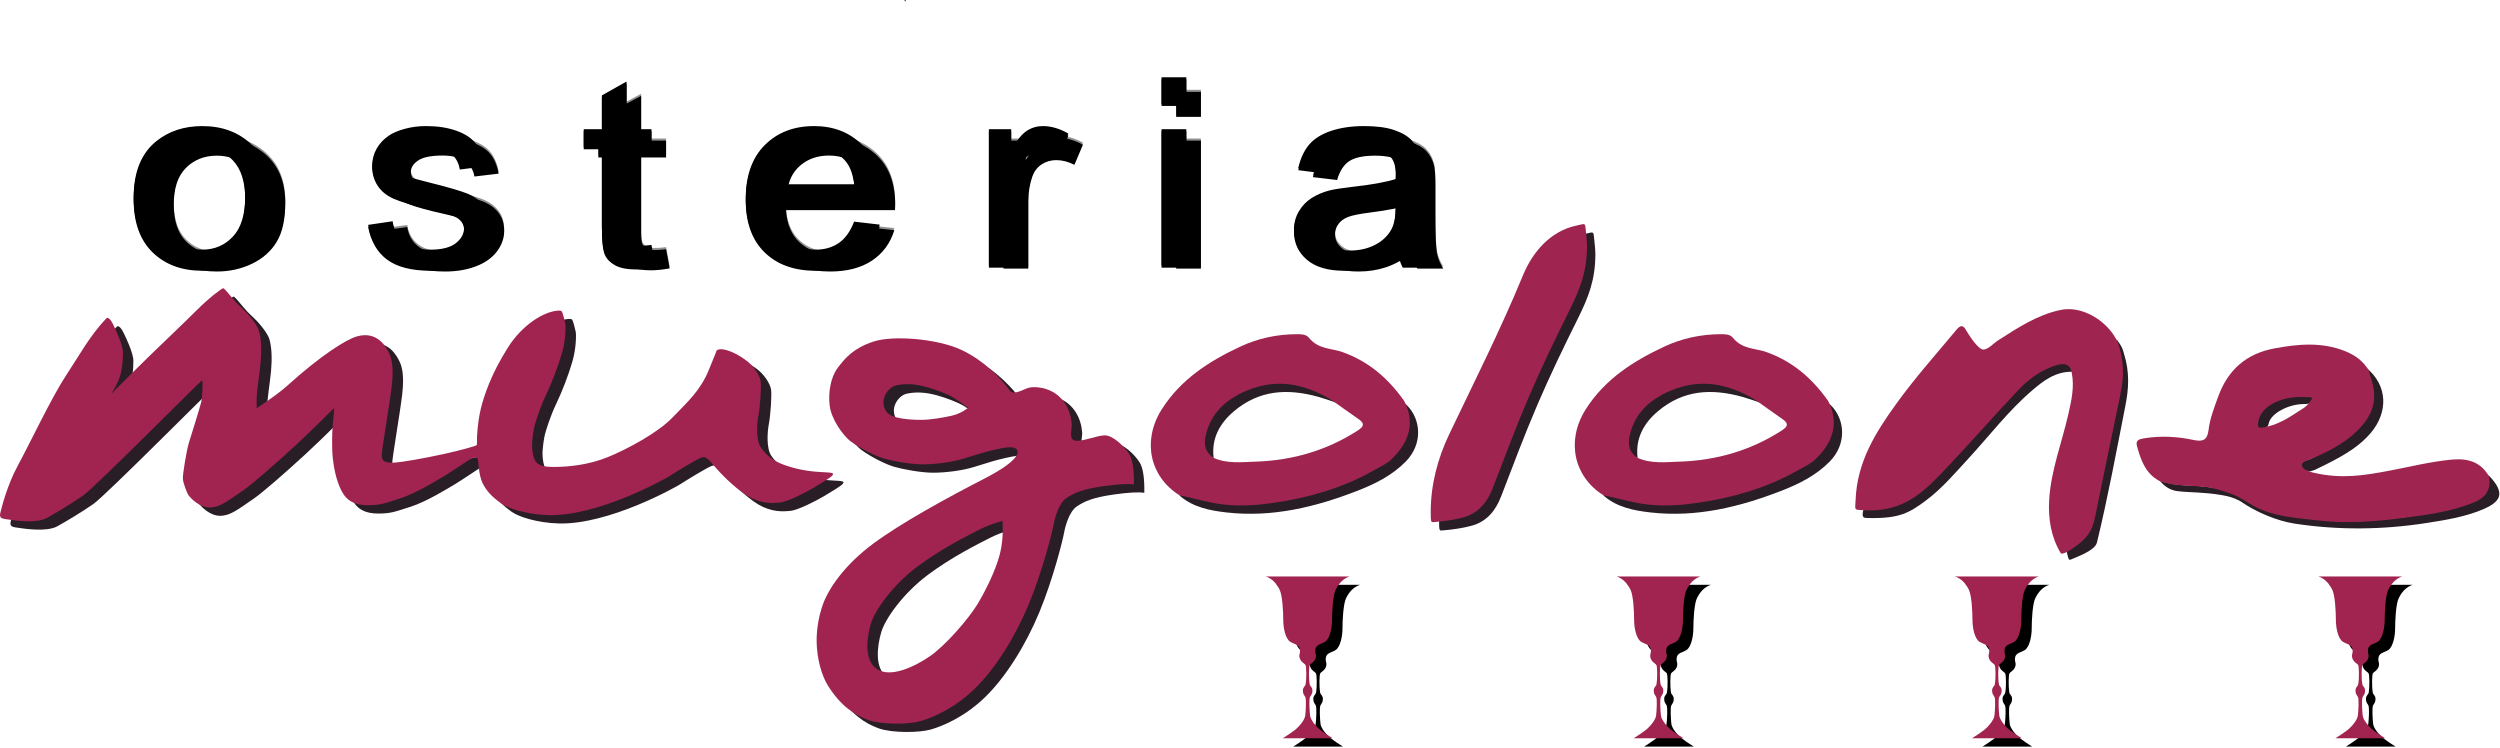 <?xml version="1.0" encoding="UTF-8" standalone="no"?>
<svg width="1197px" height="358px" viewBox="0 0 1197 358" version="1.1" xmlns="http://www.w3.org/2000/svg" xmlns:xlink="http://www.w3.org/1999/xlink">
    <!-- Generator: Sketch 48.2 (47327) - http://www.bohemiancoding.com/sketch -->
    <title>Group 5</title>
    <desc>Created with Sketch.</desc>
    <defs>
        <path d="M71,96.966 C71,85.615 74.603,77.208 81.811,71.744 C87.831,67.203 95.17,64.933 103.827,64.933 C113.451,64.933 121.317,67.694 127.426,73.215 C133.534,78.737 136.588,86.365 136.588,96.101 C136.588,103.989 135.237,110.193 132.534,114.715 C129.832,119.236 125.899,122.747 120.735,125.248 C115.572,127.749 109.936,129 103.827,129 C94.027,129 86.106,126.249 80.064,120.746 C74.021,115.244 71,107.317 71,96.966 Z M83.195,96.966 C83.195,104.816 85.15,110.694 89.062,114.599 C92.973,118.505 97.895,120.458 103.827,120.458 C109.716,120.458 114.616,118.495 118.527,114.57 C122.438,110.646 124.394,104.662 124.394,96.62 C124.394,89.04 122.427,83.297 118.494,79.391 C114.561,75.486 109.672,73.533 103.827,73.533 C97.895,73.533 92.973,75.476 89.062,79.362 C85.15,83.249 83.195,89.117 83.195,96.966 Z M183.258,109.318 L194.992,107.702 C195.651,111.819 197.486,114.974 200.496,117.168 C203.506,119.361 207.714,120.458 213.119,120.458 C218.568,120.458 222.611,119.486 225.248,117.543 C227.885,115.6 229.203,113.32 229.203,110.703 C229.203,108.356 228.039,106.509 225.709,105.162 C224.083,104.239 220.041,103.065 213.581,101.642 C204.879,99.718 198.848,98.053 195.486,96.649 C192.124,95.245 189.575,93.301 187.84,90.819 C186.104,88.338 185.236,85.596 185.236,82.595 C185.236,79.863 185.95,77.333 187.378,75.005 C188.806,72.677 190.751,70.743 193.212,69.204 C195.058,68.011 197.573,67.001 200.76,66.174 C203.946,65.347 207.362,64.933 211.01,64.933 C216.503,64.933 221.326,65.625 225.479,67.011 C229.632,68.396 232.697,70.272 234.674,72.638 C236.652,75.005 238.014,78.17 238.761,82.133 L227.16,83.518 C226.632,80.363 225.105,77.9 222.578,76.13 C220.052,74.36 216.481,73.475 211.867,73.475 C206.417,73.475 202.528,74.264 200.199,75.842 C197.87,77.419 196.706,79.266 196.706,81.383 C196.706,82.729 197.189,83.941 198.156,85.019 C199.123,86.135 200.639,87.058 202.704,87.789 C203.891,88.174 207.384,89.059 213.185,90.444 C221.579,92.407 227.434,94.013 230.752,95.264 C234.07,96.514 236.674,98.332 238.563,100.718 C240.453,103.104 241.398,106.067 241.398,109.607 C241.398,113.07 240.244,116.331 237.937,119.39 C235.63,122.449 232.301,124.815 227.951,126.489 C223.6,128.163 218.678,129 213.185,129 C204.088,129 197.156,127.345 192.388,124.036 C187.62,120.727 184.577,115.821 183.258,109.318 Z M318.917,118.322 L320.631,127.499 C317.291,128.115 314.303,128.423 311.667,128.423 C307.36,128.423 304.02,127.826 301.647,126.634 C299.274,125.441 297.604,123.873 296.637,121.93 C295.67,119.986 295.187,115.898 295.187,109.664 L295.187,74.399 L286.486,74.399 L286.486,66.318 L295.187,66.318 L295.187,51.138 L306.986,44.905 L306.986,66.318 L318.917,66.318 L318.917,74.399 L306.986,74.399 L306.986,110.242 C306.986,113.204 307.195,115.109 307.613,115.956 C308.03,116.802 308.711,117.476 309.656,117.976 C310.601,118.476 311.952,118.726 313.71,118.726 C315.028,118.726 316.764,118.591 318.917,118.322 Z M415.949,107.875 L428.209,109.203 C426.276,115.475 422.694,120.342 417.465,123.805 C412.235,127.268 405.556,129 397.426,129 C387.186,129 379.068,126.239 373.069,120.717 C367.071,115.196 364.071,107.452 364.071,97.486 C364.071,87.174 367.103,79.17 373.168,73.475 C379.232,67.78 387.099,64.933 396.767,64.933 C406.127,64.933 413.773,67.723 419.706,73.302 C425.639,78.881 428.605,86.731 428.605,96.851 C428.605,97.467 428.583,98.39 428.539,99.621 L376.332,99.621 C376.771,106.355 378.947,111.511 382.858,115.09 C386.769,118.668 391.647,120.458 397.492,120.458 C401.842,120.458 405.556,119.457 408.632,117.456 C411.708,115.455 414.147,112.262 415.949,107.875 Z M376.991,91.079 L416.081,91.079 C415.553,85.923 414.059,82.056 411.598,79.478 C407.819,75.476 402.919,73.475 396.898,73.475 C391.449,73.475 386.868,75.072 383.155,78.266 C379.441,81.46 377.387,85.731 376.991,91.079 Z M480.482,127.615 L480.482,66.318 L491.161,66.318 L491.161,75.611 C493.886,71.263 496.402,68.396 498.709,67.011 C501.016,65.625 503.554,64.933 506.322,64.933 C510.321,64.933 514.386,66.049 518.517,68.281 L514.43,77.919 C511.53,76.419 508.629,75.668 505.729,75.668 C503.136,75.668 500.807,76.351 498.742,77.717 C496.676,79.083 495.204,80.979 494.325,83.403 C493.007,87.097 492.348,91.137 492.348,95.523 L492.348,127.615 L480.482,127.615 Z M563.144,54.948 L563.144,43 L575.009,43 L575.009,54.948 L563.144,54.948 Z M563.144,127.615 L563.144,66.318 L575.009,66.318 L575.009,127.615 L563.144,127.615 Z M676.259,120.054 C671.864,123.324 667.635,125.633 663.57,126.98 C659.505,128.327 655.143,129 650.485,129 C642.794,129 636.884,127.355 632.753,124.065 C628.622,120.775 626.557,116.571 626.557,111.454 C626.557,108.452 627.337,105.711 628.897,103.229 C630.457,100.747 632.5,98.756 635.027,97.255 C637.554,95.754 640.399,94.619 643.563,93.85 C645.893,93.311 649.408,92.792 654.11,92.291 C663.69,91.291 670.744,90.098 675.27,88.713 C675.314,87.289 675.336,86.385 675.336,86 C675.336,81.767 674.215,78.785 671.974,77.054 C668.942,74.706 664.438,73.533 658.461,73.533 C652.88,73.533 648.76,74.389 646.101,76.101 C643.443,77.814 641.476,80.844 640.202,85.192 L628.6,83.807 C629.655,79.459 631.391,75.947 633.808,73.273 C636.225,70.599 639.718,68.54 644.289,67.097 C648.859,65.654 654.154,64.933 660.175,64.933 C666.151,64.933 671.007,65.549 674.743,66.78 C678.478,68.011 681.225,69.56 682.982,71.426 C684.74,73.292 685.971,75.649 686.674,78.497 C687.069,80.267 687.267,83.46 687.267,88.078 L687.267,101.93 C687.267,111.588 687.52,117.697 688.025,120.256 C688.531,122.815 689.53,125.268 691.024,127.615 L678.632,127.615 C677.401,125.46 676.61,122.94 676.259,120.054 Z M675.27,96.851 C670.963,98.39 664.503,99.698 655.89,100.776 C651.012,101.392 647.563,102.084 645.541,102.854 C643.52,103.623 641.959,104.749 640.861,106.23 C639.762,107.712 639.213,109.357 639.213,111.165 C639.213,113.936 640.41,116.244 642.805,118.091 C645.2,119.938 648.705,120.862 653.319,120.862 C657.89,120.862 661.955,119.986 665.514,118.236 C669.074,116.485 671.688,114.09 673.358,111.05 C674.633,108.702 675.27,105.239 675.27,100.66 L675.27,96.851 Z" id="path-1"></path>
        <filter x="-0.3%" y="-2.3%" width="100.6%" height="104.7%" filterUnits="objectBoundingBox" id="filter-2">
            <feGaussianBlur stdDeviation="1.5" in="SourceAlpha" result="shadowBlurInner1"></feGaussianBlur>
            <feOffset dx="0" dy="1" in="shadowBlurInner1" result="shadowOffsetInner1"></feOffset>
            <feComposite in="shadowOffsetInner1" in2="SourceAlpha" operator="arithmetic" k2="-1" k3="1" result="shadowInnerInner1"></feComposite>
            <feColorMatrix values="0 0 0 0 0   0 0 0 0 0   0 0 0 0 0  0 0 0 0.5 0" type="matrix" in="shadowInnerInner1"></feColorMatrix>
        </filter>
        <path d="M64,94.503 C64,82.408 67.603,73.449 74.811,67.627 C80.831,62.789 88.17,60.37 96.827,60.37 C106.451,60.37 114.317,63.312 120.426,69.196 C126.534,75.079 129.588,83.207 129.588,93.58 C129.588,101.986 128.237,108.597 125.534,113.414 C122.832,118.232 118.899,121.973 113.735,124.638 C108.572,127.303 102.936,128.636 96.827,128.636 C87.027,128.636 79.106,125.704 73.064,119.841 C67.021,113.978 64,105.532 64,94.503 Z M76.195,94.503 C76.195,102.867 78.15,109.13 82.062,113.291 C85.973,117.453 90.895,119.534 96.827,119.534 C102.716,119.534 107.616,117.443 111.527,113.261 C115.438,109.079 117.394,102.703 117.394,94.134 C117.394,86.057 115.427,79.938 111.494,75.776 C107.561,71.615 102.672,69.534 96.827,69.534 C90.895,69.534 85.973,71.604 82.062,75.745 C78.15,79.886 76.195,86.139 76.195,94.503 Z M176.258,107.664 L187.992,105.942 C188.651,110.329 190.486,113.691 193.496,116.028 C196.506,118.365 200.714,119.534 206.119,119.534 C211.568,119.534 215.611,118.498 218.248,116.428 C220.885,114.357 222.203,111.928 222.203,109.14 C222.203,106.639 221.039,104.671 218.709,103.236 C217.083,102.252 213.041,101.002 206.581,99.485 C197.879,97.434 191.848,95.661 188.486,94.165 C185.124,92.668 182.575,90.598 180.84,87.953 C179.104,85.309 178.236,82.387 178.236,79.189 C178.236,76.278 178.95,73.583 180.378,71.102 C181.806,68.621 183.751,66.561 186.212,64.921 C188.058,63.65 190.573,62.574 193.76,61.692 C196.946,60.811 200.362,60.37 204.01,60.37 C209.503,60.37 214.326,61.108 218.479,62.584 C222.632,64.06 225.697,66.059 227.674,68.581 C229.652,71.102 231.014,74.474 231.761,78.697 L220.16,80.173 C219.632,76.811 218.105,74.187 215.578,72.301 C213.052,70.415 209.481,69.472 204.867,69.472 C199.417,69.472 195.528,70.313 193.199,71.994 C190.87,73.675 189.706,75.643 189.706,77.898 C189.706,79.333 190.189,80.624 191.156,81.772 C192.123,82.961 193.639,83.945 195.704,84.724 C196.891,85.134 200.384,86.077 206.185,87.553 C214.579,89.644 220.434,91.356 223.752,92.689 C227.07,94.021 229.674,95.958 231.563,98.5 C233.453,101.043 234.398,104.2 234.398,107.972 C234.398,111.662 233.244,115.136 230.937,118.396 C228.63,121.655 225.301,124.177 220.951,125.96 C216.6,127.744 211.678,128.636 206.185,128.636 C197.088,128.636 190.156,126.873 185.388,123.347 C180.62,119.821 177.577,114.593 176.258,107.664 Z M311.917,117.258 L313.631,127.037 C310.291,127.693 307.303,128.021 304.667,128.021 C300.36,128.021 297.02,127.385 294.647,126.114 C292.274,124.843 290.604,123.172 289.637,121.102 C288.67,119.031 288.187,114.675 288.187,108.033 L288.187,70.456 L279.486,70.456 L279.486,61.846 L288.187,61.846 L288.187,45.672 L299.986,39.03 L299.986,61.846 L311.917,61.846 L311.917,70.456 L299.986,70.456 L299.986,108.648 C299.986,111.805 300.195,113.835 300.613,114.737 C301.03,115.639 301.711,116.356 302.656,116.889 C303.601,117.422 304.952,117.689 306.71,117.689 C308.028,117.689 309.764,117.545 311.917,117.258 Z M408.949,106.127 L421.209,107.541 C419.276,114.224 415.694,119.411 410.465,123.101 C405.235,126.791 398.556,128.636 390.426,128.636 C380.186,128.636 372.068,125.694 366.069,119.81 C360.071,113.927 357.071,105.676 357.071,95.056 C357.071,84.068 360.103,75.54 366.168,69.472 C372.232,63.404 380.099,60.37 389.767,60.37 C399.127,60.37 406.773,63.343 412.706,69.288 C418.639,75.233 421.605,83.597 421.605,94.38 C421.605,95.036 421.583,96.02 421.539,97.332 L369.332,97.332 C369.771,104.507 371.947,110.001 375.858,113.814 C379.769,117.627 384.647,119.534 390.492,119.534 C394.842,119.534 398.556,118.468 401.632,116.336 C404.708,114.204 407.147,110.801 408.949,106.127 Z M369.991,88.23 L409.081,88.23 C408.553,82.736 407.059,78.615 404.598,75.868 C400.819,71.604 395.919,69.472 389.898,69.472 C384.449,69.472 379.868,71.174 376.155,74.577 C372.441,77.98 370.387,82.531 369.991,88.23 Z M473.482,127.16 L473.482,61.846 L484.161,61.846 L484.161,71.748 C486.886,67.115 489.402,64.06 491.709,62.584 C494.016,61.108 496.554,60.37 499.322,60.37 C503.321,60.37 507.386,61.559 511.517,63.937 L507.43,74.208 C504.53,72.609 501.629,71.809 498.729,71.809 C496.136,71.809 493.807,72.537 491.742,73.993 C489.676,75.448 488.204,77.467 487.325,80.05 C486.007,83.986 485.348,88.291 485.348,92.965 L485.348,127.16 L473.482,127.16 Z M556.144,49.731 L556.144,37 L568.009,37 L568.009,49.731 L556.144,49.731 Z M556.144,127.16 L556.144,61.846 L568.009,61.846 L568.009,127.16 L556.144,127.16 Z M669.259,119.103 C664.864,122.588 660.635,125.048 656.57,126.483 C652.505,127.918 648.143,128.636 643.485,128.636 C635.794,128.636 629.884,126.883 625.753,123.377 C621.622,119.872 619.557,115.393 619.557,109.94 C619.557,106.742 620.337,103.82 621.897,101.176 C623.457,98.531 625.5,96.409 628.027,94.81 C630.554,93.211 633.399,92.002 636.563,91.182 C638.893,90.608 642.408,90.054 647.11,89.521 C656.69,88.455 663.744,87.184 668.27,85.708 C668.314,84.191 668.336,83.228 668.336,82.818 C668.336,78.308 667.215,75.13 664.974,73.285 C661.942,70.784 657.438,69.534 651.461,69.534 C645.88,69.534 641.76,70.446 639.101,72.271 C636.443,74.095 634.476,77.324 633.202,81.957 L621.6,80.481 C622.655,75.848 624.391,72.107 626.808,69.257 C629.225,66.407 632.718,64.214 637.289,62.676 C641.859,61.139 647.154,60.37 653.175,60.37 C659.151,60.37 664.007,61.026 667.743,62.338 C671.478,63.65 674.225,65.3 675.982,67.289 C677.74,69.278 678.971,71.789 679.674,74.823 C680.069,76.709 680.267,80.112 680.267,85.032 L680.267,99.792 C680.267,110.083 680.52,116.592 681.025,119.318 C681.531,122.045 682.53,124.659 684.024,127.16 L671.632,127.16 C670.401,124.864 669.61,122.178 669.259,119.103 Z M668.27,94.38 C663.963,96.02 657.503,97.414 648.89,98.562 C644.012,99.218 640.563,99.956 638.541,100.776 C636.52,101.596 634.959,102.795 633.861,104.374 C632.762,105.952 632.213,107.705 632.213,109.632 C632.213,112.584 633.41,115.044 635.805,117.012 C638.2,118.98 641.705,119.964 646.319,119.964 C650.89,119.964 654.955,119.031 658.514,117.166 C662.074,115.3 664.688,112.748 666.358,109.509 C667.633,107.008 668.27,103.318 668.27,98.439 L668.27,94.38 Z" id="path-3"></path>
        <filter x="-0.3%" y="-2.2%" width="100.6%" height="104.4%" filterUnits="objectBoundingBox" id="filter-4">
            <feGaussianBlur stdDeviation="1.5" in="SourceAlpha" result="shadowBlurInner1"></feGaussianBlur>
            <feOffset dx="0" dy="1" in="shadowBlurInner1" result="shadowOffsetInner1"></feOffset>
            <feComposite in="shadowOffsetInner1" in2="SourceAlpha" operator="arithmetic" k2="-1" k3="1" result="shadowInnerInner1"></feComposite>
            <feColorMatrix values="0 0 0 0 0   0 0 0 0 0   0 0 0 0 0  0 0 0 0.5 0" type="matrix" in="shadowInnerInner1"></feColorMatrix>
        </filter>
    </defs>
    <g id="Page-1" stroke="none" stroke-width="1" fill="none" fill-rule="evenodd">
        <g id="Group-5">
            <path d="M631,280 L651.206,280 C648.388,280.908 646.153,283.046 644.5,286.417 C643.209,289.048 642.787,296.588 642.787,300.924 C642.787,304.52 641.785,309.776 639.488,311.244 C637.192,312.712 634.735,312.465 634.735,315.757 C634.735,316.931 635.524,317.848 634.735,319.58 C633.946,321.312 632.561,321.638 632.106,322.465 C631.731,323.145 631.543,328.679 632.106,331.725 C632.268,332.602 633.386,332.985 633.386,334.566 C633.386,336.148 633.016,336.429 632.264,337.662 C631.64,338.686 632.022,344.604 632.264,346.644 C632.506,348.684 635.116,351.949 637.466,353.716 C639.032,354.894 640.88,356.15 643.01,357.484 L631,357.484 L619.196,357.484 C621.326,356.15 623.174,354.894 624.74,353.716 C627.089,351.949 629.699,348.684 629.941,346.644 C630.184,344.604 630.566,338.686 629.941,337.662 C629.19,336.429 628.82,336.148 628.82,334.566 C628.82,332.985 629.938,332.602 630.1,331.725 C630.663,328.679 630.475,323.145 630.1,322.465 C629.645,321.638 628.26,321.312 627.471,319.58 C626.682,317.848 627.471,316.931 627.471,315.757 C627.471,312.465 625.014,312.712 622.718,311.244 C620.421,309.776 619.419,304.52 619.419,300.924 C619.419,296.588 618.996,289.048 617.706,286.417 C616.053,283.046 613.818,280.908 611,280 L631,280 Z" id="Combined-Shape" fill="#000000"></path>
            <path d="M799,280 L819.206,280 C816.388,280.908 814.153,283.046 812.5,286.417 C811.209,289.048 810.787,296.588 810.787,300.924 C810.787,304.52 809.785,309.776 807.488,311.244 C805.192,312.712 802.735,312.465 802.735,315.757 C802.735,316.931 803.524,317.848 802.735,319.58 C801.946,321.312 800.561,321.638 800.106,322.465 C799.731,323.145 799.543,328.679 800.106,331.725 C800.268,332.602 801.386,332.985 801.386,334.566 C801.386,336.148 801.016,336.429 800.264,337.662 C799.64,338.686 800.022,344.604 800.264,346.644 C800.506,348.684 803.116,351.949 805.466,353.716 C807.032,354.894 808.88,356.15 811.01,357.484 L799,357.484 L787.196,357.484 C789.326,356.15 791.174,354.894 792.74,353.716 C795.089,351.949 797.699,348.684 797.941,346.644 C798.184,344.604 798.566,338.686 797.941,337.662 C797.19,336.429 796.82,336.148 796.82,334.566 C796.82,332.985 797.938,332.602 798.1,331.725 C798.663,328.679 798.475,323.145 798.1,322.465 C797.645,321.638 796.26,321.312 795.471,319.58 C794.682,317.848 795.471,316.931 795.471,315.757 C795.471,312.465 793.014,312.712 790.718,311.244 C788.421,309.776 787.419,304.52 787.419,300.924 C787.419,296.588 786.996,289.048 785.706,286.417 C784.053,283.046 781.818,280.908 779,280 L799,280 Z" id="Combined-Shape" fill="#000000"></path>
            <path d="M961,280 L981.206,280 C978.388,280.908 976.153,283.046 974.5,286.417 C973.209,289.048 972.787,296.588 972.787,300.924 C972.787,304.52 971.785,309.776 969.488,311.244 C967.192,312.712 964.735,312.465 964.735,315.757 C964.735,316.931 965.524,317.848 964.735,319.58 C963.946,321.312 962.561,321.638 962.106,322.465 C961.731,323.145 961.543,328.679 962.106,331.725 C962.268,332.602 963.386,332.985 963.386,334.566 C963.386,336.148 963.016,336.429 962.264,337.662 C961.64,338.686 962.022,344.604 962.264,346.644 C962.506,348.684 965.116,351.949 967.466,353.716 C969.032,354.894 970.88,356.15 973.01,357.484 L961,357.484 L949.196,357.484 C951.326,356.15 953.174,354.894 954.74,353.716 C957.089,351.949 959.699,348.684 959.941,346.644 C960.184,344.604 960.566,338.686 959.941,337.662 C959.19,336.429 958.82,336.148 958.82,334.566 C958.82,332.985 959.938,332.602 960.1,331.725 C960.663,328.679 960.475,323.145 960.1,322.465 C959.645,321.638 958.26,321.312 957.471,319.58 C956.682,317.848 957.471,316.931 957.471,315.757 C957.471,312.465 955.014,312.712 952.718,311.244 C950.421,309.776 949.419,304.52 949.419,300.924 C949.419,296.588 948.996,289.048 947.706,286.417 C946.053,283.046 943.818,280.908 941,280 L961,280 Z" id="Combined-Shape" fill="#000000"></path>
            <path d="M1135,280 L1155.206,280 C1152.388,280.908 1150.153,283.046 1148.5,286.417 C1147.209,289.048 1146.787,296.588 1146.787,300.924 C1146.787,304.52 1145.785,309.776 1143.488,311.244 C1141.192,312.712 1138.735,312.465 1138.735,315.757 C1138.735,316.931 1139.524,317.848 1138.735,319.58 C1137.946,321.312 1136.561,321.638 1136.106,322.465 C1135.731,323.145 1135.543,328.679 1136.106,331.725 C1136.268,332.602 1137.386,332.985 1137.386,334.566 C1137.386,336.148 1137.016,336.429 1136.264,337.662 C1135.64,338.686 1136.022,344.604 1136.264,346.644 C1136.506,348.684 1139.116,351.949 1141.466,353.716 C1143.032,354.894 1144.88,356.15 1147.01,357.484 L1135,357.484 L1123.196,357.484 C1125.326,356.15 1127.174,354.894 1128.74,353.716 C1131.089,351.949 1133.699,348.684 1133.941,346.644 C1134.184,344.604 1134.566,338.686 1133.941,337.662 C1133.19,336.429 1132.82,336.148 1132.82,334.566 C1132.82,332.985 1133.938,332.602 1134.1,331.725 C1134.663,328.679 1134.475,323.145 1134.1,322.465 C1133.645,321.638 1132.26,321.312 1131.471,319.58 C1130.682,317.848 1131.471,316.931 1131.471,315.757 C1131.471,312.465 1129.014,312.712 1126.718,311.244 C1124.421,309.776 1123.419,304.52 1123.419,300.924 C1123.419,296.588 1122.996,289.048 1121.706,286.417 C1120.053,283.046 1117.818,280.908 1115,280 L1135,280 Z" id="Combined-Shape" fill="#000000"></path>
            <path d="M626,276 L646.206,276 C643.388,276.908 641.153,279.046 639.5,282.417 C638.209,285.048 637.787,292.588 637.787,296.924 C637.787,300.52 636.785,305.776 634.488,307.244 C632.192,308.712 629.735,308.465 629.735,311.757 C629.735,312.931 630.524,313.848 629.735,315.58 C628.946,317.312 627.561,317.638 627.106,318.465 C626.731,319.145 626.543,324.679 627.106,327.725 C627.268,328.602 628.386,328.985 628.386,330.566 C628.386,332.148 628.016,332.429 627.264,333.662 C626.64,334.686 627.022,340.604 627.264,342.644 C627.506,344.684 630.116,347.949 632.466,349.716 C634.032,350.894 635.88,352.15 638.01,353.484 L626,353.484 L614.196,353.484 C616.326,352.15 618.174,350.894 619.74,349.716 C622.089,347.949 624.699,344.684 624.941,342.644 C625.184,340.604 625.566,334.686 624.941,333.662 C624.19,332.429 623.82,332.148 623.82,330.566 C623.82,328.985 624.938,328.602 625.1,327.725 C625.663,324.679 625.475,319.145 625.1,318.465 C624.645,317.638 623.26,317.312 622.471,315.58 C621.682,313.848 622.471,312.931 622.471,311.757 C622.471,308.465 620.014,308.712 617.718,307.244 C615.421,305.776 614.419,300.52 614.419,296.924 C614.419,292.588 613.996,285.048 612.706,282.417 C611.053,279.046 608.818,276.908 606,276 L626,276 Z" id="Combined-Shape" fill="#A12450"></path>
            <path d="M794,276 L814.206,276 C811.388,276.908 809.153,279.046 807.5,282.417 C806.209,285.048 805.787,292.588 805.787,296.924 C805.787,300.52 804.785,305.776 802.488,307.244 C800.192,308.712 797.735,308.465 797.735,311.757 C797.735,312.931 798.524,313.848 797.735,315.58 C796.946,317.312 795.561,317.638 795.106,318.465 C794.731,319.145 794.543,324.679 795.106,327.725 C795.268,328.602 796.386,328.985 796.386,330.566 C796.386,332.148 796.016,332.429 795.264,333.662 C794.64,334.686 795.022,340.604 795.264,342.644 C795.506,344.684 798.116,347.949 800.466,349.716 C802.032,350.894 803.88,352.15 806.01,353.484 L794,353.484 L782.196,353.484 C784.326,352.15 786.174,350.894 787.74,349.716 C790.089,347.949 792.699,344.684 792.941,342.644 C793.184,340.604 793.566,334.686 792.941,333.662 C792.19,332.429 791.82,332.148 791.82,330.566 C791.82,328.985 792.938,328.602 793.1,327.725 C793.663,324.679 793.475,319.145 793.1,318.465 C792.645,317.638 791.26,317.312 790.471,315.58 C789.682,313.848 790.471,312.931 790.471,311.757 C790.471,308.465 788.014,308.712 785.718,307.244 C783.421,305.776 782.419,300.52 782.419,296.924 C782.419,292.588 781.996,285.048 780.706,282.417 C779.053,279.046 776.818,276.908 774,276 L794,276 Z" id="Combined-Shape" fill="#A12450"></path>
            <path d="M956,276 L976.206,276 C973.388,276.908 971.153,279.046 969.5,282.417 C968.209,285.048 967.787,292.588 967.787,296.924 C967.787,300.52 966.785,305.776 964.488,307.244 C962.192,308.712 959.735,308.465 959.735,311.757 C959.735,312.931 960.524,313.848 959.735,315.58 C958.946,317.312 957.561,317.638 957.106,318.465 C956.731,319.145 956.543,324.679 957.106,327.725 C957.268,328.602 958.386,328.985 958.386,330.566 C958.386,332.148 958.016,332.429 957.264,333.662 C956.64,334.686 957.022,340.604 957.264,342.644 C957.506,344.684 960.116,347.949 962.466,349.716 C964.032,350.894 965.88,352.15 968.01,353.484 L956,353.484 L944.196,353.484 C946.326,352.15 948.174,350.894 949.74,349.716 C952.089,347.949 954.699,344.684 954.941,342.644 C955.184,340.604 955.566,334.686 954.941,333.662 C954.19,332.429 953.82,332.148 953.82,330.566 C953.82,328.985 954.938,328.602 955.1,327.725 C955.663,324.679 955.475,319.145 955.1,318.465 C954.645,317.638 953.26,317.312 952.471,315.58 C951.682,313.848 952.471,312.931 952.471,311.757 C952.471,308.465 950.014,308.712 947.718,307.244 C945.421,305.776 944.419,300.52 944.419,296.924 C944.419,292.588 943.996,285.048 942.706,282.417 C941.053,279.046 938.818,276.908 936,276 L956,276 Z" id="Combined-Shape" fill="#A12450"></path>
            <path d="M1130,276 L1150.206,276 C1147.388,276.908 1145.153,279.046 1143.5,282.417 C1142.209,285.048 1141.787,292.588 1141.787,296.924 C1141.787,300.52 1140.785,305.776 1138.488,307.244 C1136.192,308.712 1133.735,308.465 1133.735,311.757 C1133.735,312.931 1134.524,313.848 1133.735,315.58 C1132.946,317.312 1131.561,317.638 1131.106,318.465 C1130.731,319.145 1130.543,324.679 1131.106,327.725 C1131.268,328.602 1132.386,328.985 1132.386,330.566 C1132.386,332.148 1132.016,332.429 1131.264,333.662 C1130.64,334.686 1131.022,340.604 1131.264,342.644 C1131.506,344.684 1134.116,347.949 1136.466,349.716 C1138.032,350.894 1139.88,352.15 1142.01,353.484 L1130,353.484 L1118.196,353.484 C1120.326,352.15 1122.174,350.894 1123.74,349.716 C1126.089,347.949 1128.699,344.684 1128.941,342.644 C1129.184,340.604 1129.566,334.686 1128.941,333.662 C1128.19,332.429 1127.82,332.148 1127.82,330.566 C1127.82,328.985 1128.938,328.602 1129.1,327.725 C1129.663,324.679 1129.475,319.145 1129.1,318.465 C1128.645,317.638 1127.26,317.312 1126.471,315.58 C1125.682,313.848 1126.471,312.931 1126.471,311.757 C1126.471,308.465 1124.014,308.712 1121.718,307.244 C1119.421,305.776 1118.419,300.52 1118.419,296.924 C1118.419,292.588 1117.996,285.048 1116.706,282.417 C1115.053,279.046 1112.818,276.908 1110,276 L1130,276 Z" id="Combined-Shape" fill="#A12450"></path>
            <g id="Group-2" transform="translate(685, 107)">
                <path d="M5.746,146.96 C4.209,147.071 4.028,147.473 4.028,142.145 C4.028,129.103 7.336,116.541 12.901,104.874 C24.942,79.641 37.549,54.69 48.207,28.796 C52.783,17.684 61.338,7.58 73.925,4.98 C77.41,4.257 77.889,3.595 78.15,5.983 C78.326,7.595 78.866,12.544 78.866,14.459 C78.866,26.958 75.7,35.079 70.262,45.983 C63.589,59.365 57.101,72.861 51.195,86.593 C44.961,101.098 39.429,115.904 33.749,130.641 C31.155,137.369 27.043,142.557 19.96,144.627 C16.25,145.709 10.433,146.621 5.746,146.96 Z" id="Fill-16" fill="#291E25"></path>
                <path d="M1.746,142.96 C0.209,143.071 0.028,143.473 0.028,138.145 C0.028,125.103 3.336,112.541 8.901,100.874 C20.942,75.641 33.549,50.69 44.207,24.796 C48.783,13.684 57.338,3.58 69.925,0.98 C73.41,0.257 73.889,-0.405 74.15,1.983 C74.326,3.595 74.866,8.544 74.866,10.459 C74.866,22.958 71.7,31.079 66.262,41.983 C59.589,55.365 53.101,68.861 47.195,82.593 C40.961,97.098 35.429,111.904 29.749,126.641 C27.155,133.369 23.043,138.557 15.96,140.627 C12.25,141.709 6.433,142.621 1.746,142.96 Z" id="Fill-16" fill="#9F2550"></path>
            </g>
            <g id="Group-3" transform="translate(888, 148)">
                <path d="M40.351,78.803 C52.958,65.644 64.916,51.854 77.394,38.566 C82.399,33.236 88.303,28.88 95.414,26.636 C98.836,25.553 103.628,25.225 104.506,29.991 C96.16,29.74 90.239,34.448 85.063,38.871 C73.643,48.618 64.566,60.615 54.436,71.6 C48.02,78.56 41.904,85.804 34.272,91.531 C26.161,97.617 21.33,100.356 6.677,100.029 C4.275,99.976 3.368,100.143 4.078,96.317 C18.827,93.419 30.541,89.035 40.351,78.803 Z" id="Fill-44" fill="#291E25"></path>
                <path d="M114.212,99.073 C118.032,80.098 122.046,61.165 125.976,42.211 C127.659,34.101 127.652,22.3 125.325,14.279 C128.52,18.627 128.396,19.537 128.979,21.405 C131.741,30.259 131.264,38.005 129.615,46.396 C125.484,67.421 121.097,90.972 116.006,111.792 C115.072,115.607 106.717,118.486 103.359,119.97 C102.693,120.264 102.496,119.755 102.133,118.624 C101.771,117.493 101.508,115.521 101.132,114.72 C101.94,114.136 112.769,106.229 114.212,99.073 Z" id="Fill-54" fill="#291E25"></path>
                <path d="M98.73,116.958 C94.018,109.116 92.616,100.368 93.144,91.374 C93.98,77.18 99.248,63.906 102.353,50.181 C103.813,43.703 105.295,37.18 103.935,30.455 C103.052,25.682 99.751,25.874 96.311,26.959 C89.164,29.207 83.227,33.57 78.202,38.905 C65.662,52.22 53.645,66.029 40.971,79.211 C31.117,89.465 21.369,97.495 3.759,96.264 C-0.428,95.971 0.263,96.415 0.456,91.374 C1.155,73.151 10.011,59.087 19.957,45.307 C28.861,32.976 38.975,21.612 48.703,9.942 C50.557,7.719 51.858,7.354 53.419,10.189 C54.105,11.428 59.034,19.439 61.632,19.367 C64.03,19.3 66.327,16.474 68.716,14.946 C78.118,8.929 87.449,2.736 98.629,0.399 C110.659,-2.117 123.934,8.069 126.768,18.196 C129.602,28.324 128.442,35.107 126.768,43.188 C122.86,62.077 118.868,80.944 115.069,99.853 C113.634,106.984 110.387,110.747 103.353,115.271 C102.353,115.914 99.593,117.543 98.73,116.958 Z" id="Fill-10" fill="#9F2550"></path>
            </g>
            <path d="M433,0.284 C433.54,-0.324 433.672,0.172 433.836,0.592 C433.488,0.68 433.208,0.576 433,0.284" id="Fill-176" fill="#291E25"></path>
            <g id="Group-4" transform="translate(1023, 165)">
                <path d="M47.458,73.868 C46.844,73.658 46.21,73.406 45.705,73.232 C43.999,72.646 42.179,72.277 40.462,71.996 C31.439,70.519 25.91,70.931 19.568,70.158 C16.097,69.731 13.21,67.863 11,65 C18.127,67.939 25.754,67.113 33.139,68.041 C35.607,68.351 42.309,69.213 47.116,70.391 C47.116,69.979 47.122,69.531 47.132,69.049 C49.996,68.793 54.563,75.688 56.718,76.866 C66.35,82.133 76.975,82.557 87.476,83.822 C101.405,85.498 115.28,84.279 129.015,82.504 C139.919,81.091 150.516,78.858 160.936,74.67 C165.771,72.728 164.43,66.292 164.688,61.859 C164.745,60.878 166.883,61.304 168.933,63 C172.595,66.783 174.337,70.137 173.447,72.868 C172.643,75.337 169.551,77.289 166.266,78.703 C157.463,82.487 148.082,83.974 138.737,85.428 C117.754,88.697 96.702,88.912 75.686,85.716 C67.209,84.425 57.044,80.126 49.716,75.01 C49.161,74.622 48.172,74.205 47.601,74.006 C47.549,73.988 47.501,73.942 47.458,73.868 Z" id="Combined-Shape" fill="#291E25"></path>
                <path d="M83.048,60.743 C81.227,60.349 77.428,59.992 77.201,57.95 C77.006,56.183 82.135,55.344 83.683,54.553 C92.851,49.877 101.434,44.595 108.159,36.035 C113.791,28.865 113.054,22.766 110.075,14.625 C109.799,13.859 109.99,11.73 109.816,10.922 C120.707,19.822 120.162,32.601 112.344,42.023 C106.874,48.619 99.645,52.751 92.253,56.576 C89.949,57.769 87.601,58.862 85.272,60 C85.114,59.975 83.206,60.776 83.048,60.743 Z" id="Fill-72" fill="#291E25"></path>
                <path d="M56.462,41.285 C54.905,39.765 57.603,35.003 58.257,33.433 C58.911,31.863 66.974,24.199 72.881,23.266 C76.164,22.745 82.551,24.091 86.259,24.091 C85.736,27.488 83.665,28.458 80.03,28.458 C72.881,28.458 64.082,32.88 63.208,37.971 C62.752,40.632 58.016,42.8 56.462,41.285 Z" id="Fill-192" fill="#291E25"></path>
                <path d="M65.548,38.431 C71.312,36.24 74.038,34.168 79.995,30.366 C81.778,29.229 83.651,26.798 84.152,25.339 C80.728,24.983 76.947,24.916 73.632,25.434 C67.666,26.364 61.447,29.237 59.055,34.355 C58.328,35.91 57.672,38.861 58.483,39.596 C59.024,40.085 61.379,39.697 65.548,38.431 Z M0.185,48.594 C-0.559,45.884 1.031,45.298 3.347,44.908 C11.419,43.543 19.429,43.983 27.352,45.668 C31.654,46.585 33.871,45.776 34.454,40.886 C35.114,35.333 37.187,30.05 39.107,24.787 C43.731,12.12 52.492,4.367 65.804,1.852 C77.236,-0.307 88.59,-1.34 99.759,3.093 C104.614,5.023 108.677,7.949 111.303,12.622 C111.476,13.419 111.559,14.253 111.844,15.013 C114.866,23.085 114.61,30.519 108.892,37.628 C102.058,46.116 93.166,50.684 83.141,54.885 C81.444,55.596 78.962,56.123 79.16,57.874 C79.391,59.9 83.086,60.957 84.911,61.375 C98.267,64.436 108.879,62.651 121.071,60.36 C131.088,58.48 140.989,55.936 151.183,55.039 C158.598,54.392 164.907,56.16 168.792,63.212 C169.804,69.57 167.103,73.322 161.166,75.713 C150.683,79.934 139.601,81.444 128.631,82.864 C114.812,84.657 100.853,85.885 86.84,84.196 C76.274,82.922 65.585,82.495 55.894,77.186 C53.727,75.999 49.343,72.917 45.717,71.61 C42.092,70.303 37.736,68.744 32.959,68.159 C25.531,67.246 17.868,68.059 10.705,65.179 C4.202,61.572 1.993,55.197 0.185,48.594 Z" id="Fill-8" fill="#9F2550"></path>
            </g>
            <g id="Group" transform="translate(551, 159)">
                <path d="M14,78.488 C10.734,75.19 49.945,77.576 77.574,67.69 C103.071,58.568 117.308,29.331 122.583,35 C129.425,41.766 130.377,53.59 122.004,62.061 C115.528,68.619 107.533,72.635 99.09,75.926 C78.885,83.795 58.199,88.844 36.286,86.365 C28.279,85.459 20.431,83.926 14,78.488 L126.198,54.738" id="Fill-48" fill="#291E25"></path>
                <path d="M80.058,30.962 C65.45,26.955 51.982,27.63 39.783,37.935 C32.941,43.714 28.929,51.081 30.096,60.3 C24.238,58.843 23.869,53.286 24.859,48.873 C27.304,38.008 36.102,31.124 45.824,27.075 C60.214,21.082 78.233,21.844 89.87,34.143 C85.01,32.513 82.202,31.55 80.058,30.962 Z" id="Fill-198" fill="#291E25"></path>
                <path d="M30.023,60.192 C36.559,63.139 43.51,62.252 50.285,62.027 C67.854,61.444 84.235,56.719 99.141,47.094 C102.378,45 102.268,43.6 99.358,41.589 C95.124,38.658 90.948,35.645 86.747,32.67 C73.858,24.727 60.268,21.964 45.912,28.035 C36.219,32.136 28.732,38.572 26.293,49.573 C25.301,54.043 26.096,57.593 30.023,60.192 M5.195,37.066 C14.261,22.691 27.99,13.853 43.031,6.875 C51.44,2.976 60.346,1.088 69.641,1.002 C71.85,0.981 74.314,1.016 75.637,2.648 C80.286,8.381 86.396,7.646 91.723,9.551 C104.154,13.996 113.419,21.886 121.14,32.711 C121.505,33.396 121.87,34.082 122.234,34.767 C126.361,44.971 122.989,53.304 115.448,60.68 C112.817,63.254 109.522,64.649 106.464,66.382 C91.698,74.747 75.522,79.303 58.94,81.742 C51.223,82.879 43.248,83.441 35.129,82.587 C27.748,81.807 20.896,79.541 13.765,78.166 C-0.469,69.259 -4.256,52.056 5.195,37.066 Z" id="Fill-12" fill="#9F2550"></path>
            </g>
            <g id="Group" transform="translate(754, 159)">
                <path d="M14,78.488 C10.734,75.19 49.945,77.576 77.574,67.69 C103.071,58.568 117.308,29.331 122.583,35 C129.425,41.766 130.377,53.59 122.004,62.061 C115.528,68.619 107.533,72.635 99.09,75.926 C78.885,83.795 58.199,88.844 36.286,86.365 C28.279,85.459 20.431,83.926 14,78.488 L126.198,54.738" id="Fill-48" fill="#291E25"></path>
                <path d="M80.058,30.962 C65.45,26.955 51.982,27.63 39.783,37.935 C32.941,43.714 28.929,51.081 30.096,60.3 C24.238,58.843 23.869,53.286 24.859,48.873 C27.304,38.008 36.102,31.124 45.824,27.075 C60.214,21.082 78.233,21.844 89.87,34.143 C85.01,32.513 82.202,31.55 80.058,30.962 Z" id="Fill-198" fill="#291E25"></path>
                <path d="M30.023,60.192 C36.559,63.139 43.51,62.252 50.285,62.027 C67.854,61.444 84.235,56.719 99.141,47.094 C102.378,45 102.268,43.6 99.358,41.589 C95.124,38.658 90.948,35.645 86.747,32.67 C73.858,24.727 60.268,21.964 45.912,28.035 C36.219,32.136 28.732,38.572 26.293,49.573 C25.301,54.043 26.096,57.593 30.023,60.192 M5.195,37.066 C14.261,22.691 27.99,13.853 43.031,6.875 C51.44,2.976 60.346,1.088 69.641,1.002 C71.85,0.981 74.314,1.016 75.637,2.648 C80.286,8.381 86.396,7.646 91.723,9.551 C104.154,13.996 113.419,21.886 121.14,32.711 C121.505,33.396 121.87,34.082 122.234,34.767 C126.361,44.971 122.989,53.304 115.448,60.68 C112.817,63.254 109.522,64.649 106.464,66.382 C91.698,74.747 75.522,79.303 58.94,81.742 C51.223,82.879 43.248,83.441 35.129,82.587 C27.748,81.807 20.896,79.541 13.765,78.166 C-0.469,69.259 -4.256,52.056 5.195,37.066 Z" id="Fill-12" fill="#9F2550"></path>
            </g>
            <g id="o-s-t-e-r-i-a">
                <use fill-opacity="0.5" fill="#262525" fill-rule="evenodd" xlink:href="#path-1"></use>
                <use fill="black" fill-opacity="1" filter="url(#filter-2)" xlink:href="#path-1"></use>
            </g>
            <g id="o-s-t-e-r-i-a">
                <use fill="#000000" fill-rule="evenodd" xlink:href="#path-3"></use>
                <use fill="black" fill-opacity="1" filter="url(#filter-4)" xlink:href="#path-3"></use>
            </g>
            <path d="M7.724,252.572 C6.01,252.31 4.545,252.04 5.132,249.642 C5.719,247.244 8.344,236.439 13.581,226.829 C18.817,217.218 29.796,194.118 36.465,184.021 C43.134,173.924 47.746,165.124 55.787,156.552 C57.266,154.975 59.218,159.447 59.641,160.315 C60.065,161.183 63.868,169.025 63.868,172.781 C63.868,176.538 63.47,182 61.888,185.751 C60.834,188.252 59.605,190.557 58.202,192.666 C66.648,184.178 72.811,178.056 76.693,174.298 C86.762,164.551 92.947,158.747 98.561,153.131 C105.861,145.828 111.351,142.044 111.817,142.001 C112.282,141.957 114.538,144.589 116.705,147.269 C118.877,149.956 121.318,151.859 123.387,154.109 C126.237,157.207 128.463,160.448 129.055,162.616 C130.078,166.359 130.33,171.497 129.779,177.614 C129.228,183.73 127.875,191.244 127.875,195.469 C127.875,198.286 127.875,199.633 127.875,199.509 C134.812,194.86 139.685,191.264 142.494,188.72 C158.272,174.436 170.652,166.534 175.926,165.053 C186.287,162.145 190.335,171.159 191.277,173.048 C192.219,174.937 193.753,179.059 192.55,189.052 C191.346,199.045 187.781,219.038 187.781,221.993 C187.781,224.947 189.267,225.846 194.66,225.44 C197.751,225.207 207.855,223.505 217.601,221.356 C224.859,219.755 232.681,217.631 233.187,217.151 C233.576,216.783 233.288,214.333 233.416,212.495 C233.723,208.083 234.265,203.432 235.252,199.509 C236.743,193.584 239.969,183.392 248.182,170.406 C255.165,159.365 264.679,154.198 269.602,153.131 C270.469,152.943 273.5,152.278 274.003,153.131 C274.506,153.984 275.388,157.595 275.658,158.878 C275.929,160.162 275.923,166.82 274.003,173.313 C272.083,179.806 269.139,187.498 266.25,193.504 C263.36,199.509 261.385,206.197 260.894,208.083 C260.404,209.969 259.822,214.459 259.752,216.761 C259.681,219.062 260.247,223.947 261.876,225.44 C263.504,226.933 265.237,227.675 271.443,227.557 C277.648,227.44 286.998,226.566 296.138,222.818 C305.278,219.07 319.903,211.287 327.018,203.886 C334.133,196.485 340.471,190.94 344.466,180.92 C347.359,173.662 347.601,173.438 347.964,172.189 C348.327,170.94 350.979,171.081 352.726,171.599 C356.715,172.781 358.859,174.246 361.498,176.011 C365.896,178.951 368.857,183.823 369.203,186.64 C369.549,189.457 368.936,198.892 368.149,202.872 C367.362,206.853 366.884,214.807 369.347,218.29 C371.809,221.773 374.802,224.498 380.094,226.455 C385.385,228.412 391.278,229.653 397.627,229.989 C403.899,230.32 404.665,230.337 403.292,231.921 C402.73,232.569 398.633,235.15 394.493,237.587 C390.352,240.023 381.979,244.295 378.38,244.622 C374.782,244.949 370.534,245.128 365.066,242.6 C359.597,240.071 351.938,232.821 347.964,228.237 C343.99,223.653 343.086,222.364 340.973,223.011 C338.86,223.658 328.198,230.224 325.843,231.77 C323.488,233.316 291.241,251.357 267.399,250.628 C257.132,250.314 248.32,247.455 244.919,245.008 C241.519,242.56 238.258,239.771 236.129,235.479 C233.999,231.186 234.097,224.144 233.723,223.653 C233.35,223.162 232.49,222.61 230.549,223.653 C228.607,224.696 221.374,229.723 217.938,231.77 C214.503,233.817 204.232,240.192 196.672,242.6 C189.112,245.008 187.238,245.884 181.176,245.884 C175.115,245.884 171.109,244.091 168.49,238.981 C165.871,233.87 164.781,227.531 164.313,223.17 C163.845,218.81 163.986,210.645 164.313,207.331 C164.64,204.016 165.249,199.189 164.781,199.509 C164.545,199.671 156.033,208.446 146.108,217.604 C136.338,226.619 125.465,236.03 121.657,238.639 C113.866,243.977 110.286,246.967 105.334,246.967 C100.382,246.967 96.306,242.477 95.414,241.346 C94.523,240.216 92.755,235.476 92.566,233.316 C92.378,231.156 94.425,219.227 95.414,216.089 C96.404,212.951 100.713,199.113 101.3,196.684 C101.887,194.255 102.27,186.107 101.752,186.107 C101.234,186.107 50.566,237.274 44.666,241.346 C38.766,245.419 31.968,249.475 27.49,251.967 C22.436,254.78 12.07,253.236 7.724,252.572 Z" id="Path-3" fill="#291E25"></path>
            <path d="M412.667,215.598 C408.282,212.427 403.042,204.409 402.264,198.341 C401.486,192.274 402.598,184.749 406.111,180.108 C409.625,175.466 413.457,170.831 423.005,167.605 C432.553,164.379 453.832,166.185 465.281,171.511 C476.73,176.836 485.091,186.202 488.647,191.204 C489.755,192.763 492.821,191.688 496.308,190.095 C499.795,188.501 507.581,189.363 512.495,194.192 C517.409,199.02 517.911,204.855 518.143,207.008 C518.374,209.161 516.514,214.278 519.668,214.969 C522.821,215.66 529.941,212.578 533.815,212.446 C537.689,212.315 543.115,217.417 545.609,221.327 C547.271,223.934 548.034,228.814 547.897,235.968 C545.166,235.519 540.342,235.782 533.425,236.756 C523.049,238.219 519.123,240.094 515.593,242.47 C512.064,244.845 510.109,251.522 509.462,255.174 C508.814,258.826 504.149,277.427 497.613,293.199 C491.077,308.97 481.446,324.405 471.427,334.023 C461.407,343.642 451.047,347.714 445.727,349.279 C440.408,350.843 427.178,351.083 420.635,348.709 C414.093,346.335 407.521,341.959 401.502,332.427 C398.235,327.254 396.156,319.154 396.008,311.397 C395.883,304.862 397.278,298.548 398.616,294.481 C401.502,285.711 409.587,274.336 423.005,264.368 C436.423,254.4 458.385,242.389 476.26,233.193 C494.135,223.998 493.031,219.901 491.377,218.769 C489.723,217.636 486.144,218.226 481.446,219.272 C476.749,220.319 472.556,221.641 466.618,223.517 C460.68,225.393 452.465,226.336 446.755,226.336 C441.046,226.336 432.332,224.707 428.184,223.517 C424.036,222.327 417.052,218.769 412.667,215.598 Z M468.533,199.299 C466.157,197.418 463.801,195.768 461.467,194.351 C458.495,192.546 452.523,190.357 448.642,189.288 C442.434,187.578 437.853,187.688 434.066,188.521 C430.279,189.353 425.479,195.534 429.516,201.258 C431.813,204.515 440.925,205.019 445.964,205.019 C451.003,205.019 457.007,203.852 460.808,203.016 C463.343,202.459 465.918,201.22 468.533,199.299 Z M484.997,253.409 C480.781,254.547 477.033,255.963 473.754,257.657 C468.836,260.199 455.566,266.7 443.937,275.494 C432.309,284.288 423.814,296.29 421.937,302.711 C420.06,309.131 418.502,320.063 424.902,324.356 C431.301,328.649 442.71,323.386 450.28,318.169 C457.849,312.952 468.826,300.155 472.91,293.449 C476.994,286.742 481.764,276.914 483.66,269.556 C484.925,264.651 485.37,259.268 484.997,253.409 Z" id="Combined-Shape" fill="#291E25"></path>
            <path d="M2.724,248.572 C1.01,248.31 -0.455,248.04 0.132,245.642 C0.719,243.244 3.344,232.439 8.581,222.829 C13.817,213.218 24.796,190.118 31.465,180.021 C38.134,169.924 42.746,161.124 50.787,152.552 C52.266,150.975 54.218,155.447 54.641,156.315 C55.065,157.183 58.868,165.025 58.868,168.781 C58.868,172.538 58.47,178 56.888,181.751 C55.834,184.252 54.605,186.557 53.202,188.666 C61.648,180.178 67.811,174.056 71.693,170.298 C81.762,160.551 87.947,154.747 93.561,149.131 C100.861,141.828 106.351,138.044 106.817,138.001 C107.282,137.957 109.538,140.589 111.705,143.269 C113.877,145.956 116.318,147.859 118.387,150.109 C121.237,153.207 123.463,156.448 124.055,158.616 C125.078,162.359 125.33,167.497 124.779,173.614 C124.228,179.73 122.875,187.244 122.875,191.469 C122.875,194.286 122.875,195.633 122.875,195.509 C129.812,190.86 134.685,187.264 137.494,184.72 C153.272,170.436 165.652,162.534 170.926,161.053 C181.287,158.145 185.335,167.159 186.277,169.048 C187.219,170.937 188.753,175.059 187.55,185.052 C186.346,195.045 182.781,215.038 182.781,217.993 C182.781,220.947 184.267,221.846 189.66,221.44 C192.751,221.207 202.855,219.505 212.601,217.356 C219.859,215.755 227.681,213.631 228.187,213.151 C228.576,212.783 228.288,210.333 228.416,208.495 C228.723,204.083 229.265,199.432 230.252,195.509 C231.743,189.584 234.969,179.392 243.182,166.406 C250.165,155.365 259.679,150.198 264.602,149.131 C265.469,148.943 268.5,148.278 269.003,149.131 C269.506,149.984 270.388,153.595 270.658,154.878 C270.929,156.162 270.923,162.82 269.003,169.313 C267.083,175.806 264.139,183.498 261.25,189.504 C258.36,195.509 256.385,202.197 255.894,204.083 C255.404,205.969 254.822,210.459 254.752,212.761 C254.681,215.062 255.247,219.947 256.876,221.44 C258.504,222.933 260.237,223.675 266.443,223.557 C272.648,223.44 281.998,222.566 291.138,218.818 C300.278,215.07 314.903,207.287 322.018,199.886 C329.133,192.485 335.471,186.94 339.466,176.92 C342.359,169.662 342.601,169.438 342.964,168.189 C343.327,166.94 345.979,167.081 347.726,167.599 C351.715,168.781 353.859,170.246 356.498,172.011 C360.896,174.951 363.857,179.823 364.203,182.64 C364.549,185.457 363.936,194.892 363.149,198.872 C362.362,202.853 361.884,210.807 364.347,214.29 C366.809,217.773 369.802,220.498 375.094,222.455 C380.385,224.412 386.278,225.653 392.627,225.989 C398.899,226.32 399.665,226.337 398.292,227.921 C397.73,228.569 393.633,231.15 389.493,233.587 C385.352,236.023 376.979,240.295 373.38,240.622 C369.782,240.949 365.534,241.128 360.066,238.6 C354.597,236.071 346.938,228.821 342.964,224.237 C338.99,219.653 338.086,218.364 335.973,219.011 C333.86,219.658 323.198,226.224 320.843,227.77 C318.488,229.316 286.241,247.357 262.399,246.628 C252.132,246.314 243.32,243.455 239.919,241.008 C236.519,238.56 233.258,235.771 231.129,231.479 C228.999,227.186 229.097,220.144 228.723,219.653 C228.35,219.162 227.49,218.61 225.549,219.653 C223.607,220.696 216.374,225.723 212.938,227.77 C209.503,229.817 199.232,236.192 191.672,238.6 C184.112,241.008 182.238,241.884 176.176,241.884 C170.115,241.884 166.109,240.091 163.49,234.981 C160.871,229.87 159.781,223.531 159.313,219.17 C158.845,214.81 158.986,206.645 159.313,203.331 C159.64,200.016 160.249,195.189 159.781,195.509 C159.545,195.671 151.033,204.446 141.108,213.604 C131.338,222.619 120.465,232.03 116.657,234.639 C108.866,239.977 105.286,242.967 100.334,242.967 C95.382,242.967 91.306,238.477 90.414,237.346 C89.523,236.216 87.755,231.476 87.566,229.316 C87.378,227.156 89.425,215.227 90.414,212.089 C91.404,208.951 95.713,195.113 96.3,192.684 C96.887,190.255 97.27,182.107 96.752,182.107 C96.234,182.107 45.566,233.274 39.666,237.346 C33.766,241.419 26.968,245.475 22.49,247.967 C17.436,250.78 7.07,249.236 2.724,248.572 Z" id="Path-3" fill="#A12450"></path>
            <path d="M407.667,211.598 C403.282,208.427 398.042,200.409 397.264,194.341 C396.486,188.274 397.598,180.749 401.111,176.108 C404.625,171.466 408.457,166.831 418.005,163.605 C427.553,160.379 448.832,162.185 460.281,167.511 C471.73,172.836 480.091,182.202 483.647,187.204 C484.755,188.763 487.821,187.688 491.308,186.095 C494.795,184.501 502.581,185.363 507.495,190.192 C512.409,195.02 512.911,200.855 513.143,203.008 C513.374,205.161 511.514,210.278 514.668,210.969 C517.821,211.66 524.941,208.578 528.815,208.446 C532.689,208.315 538.115,213.417 540.609,217.327 C542.271,219.934 543.034,224.814 542.897,231.968 C540.166,231.519 535.342,231.782 528.425,232.756 C518.049,234.219 514.123,236.094 510.593,238.47 C507.064,240.845 505.109,247.522 504.462,251.174 C503.814,254.826 499.149,273.427 492.613,289.199 C486.077,304.97 476.446,320.405 466.427,330.023 C456.407,339.642 446.047,343.714 440.727,345.279 C435.408,346.843 422.178,347.083 415.635,344.709 C409.093,342.335 402.521,337.959 396.502,328.427 C393.235,323.254 391.156,315.154 391.008,307.397 C390.883,300.862 392.278,294.548 393.616,290.481 C396.502,281.711 404.587,270.336 418.005,260.368 C431.423,250.4 453.385,238.389 471.26,229.193 C489.135,219.998 488.031,215.901 486.377,214.769 C484.723,213.636 481.144,214.226 476.446,215.272 C471.749,216.319 467.556,217.641 461.618,219.517 C455.68,221.393 447.465,222.336 441.755,222.336 C436.046,222.336 427.332,220.707 423.184,219.517 C419.036,218.327 412.052,214.769 407.667,211.598 Z M463.533,195.299 C461.157,193.418 458.801,191.768 456.467,190.351 C453.495,188.546 447.523,186.357 443.642,185.288 C437.434,183.578 432.853,183.688 429.066,184.521 C425.279,185.353 420.479,191.534 424.516,197.258 C426.813,200.515 435.925,201.019 440.964,201.019 C446.003,201.019 452.007,199.852 455.808,199.016 C458.343,198.459 460.918,197.22 463.533,195.299 Z M479.997,249.409 C475.781,250.547 472.033,251.963 468.754,253.657 C463.836,256.199 450.566,262.7 438.937,271.494 C427.309,280.288 418.814,292.29 416.937,298.711 C415.06,305.131 413.502,316.063 419.902,320.356 C426.301,324.649 437.71,319.386 445.28,314.169 C452.849,308.952 463.826,296.155 467.91,289.449 C471.994,282.742 476.764,272.914 478.66,265.556 C479.925,260.651 480.37,255.268 479.997,249.409 Z" id="Combined-Shape" fill="#A12450"></path>
        </g>
    </g>
</svg>